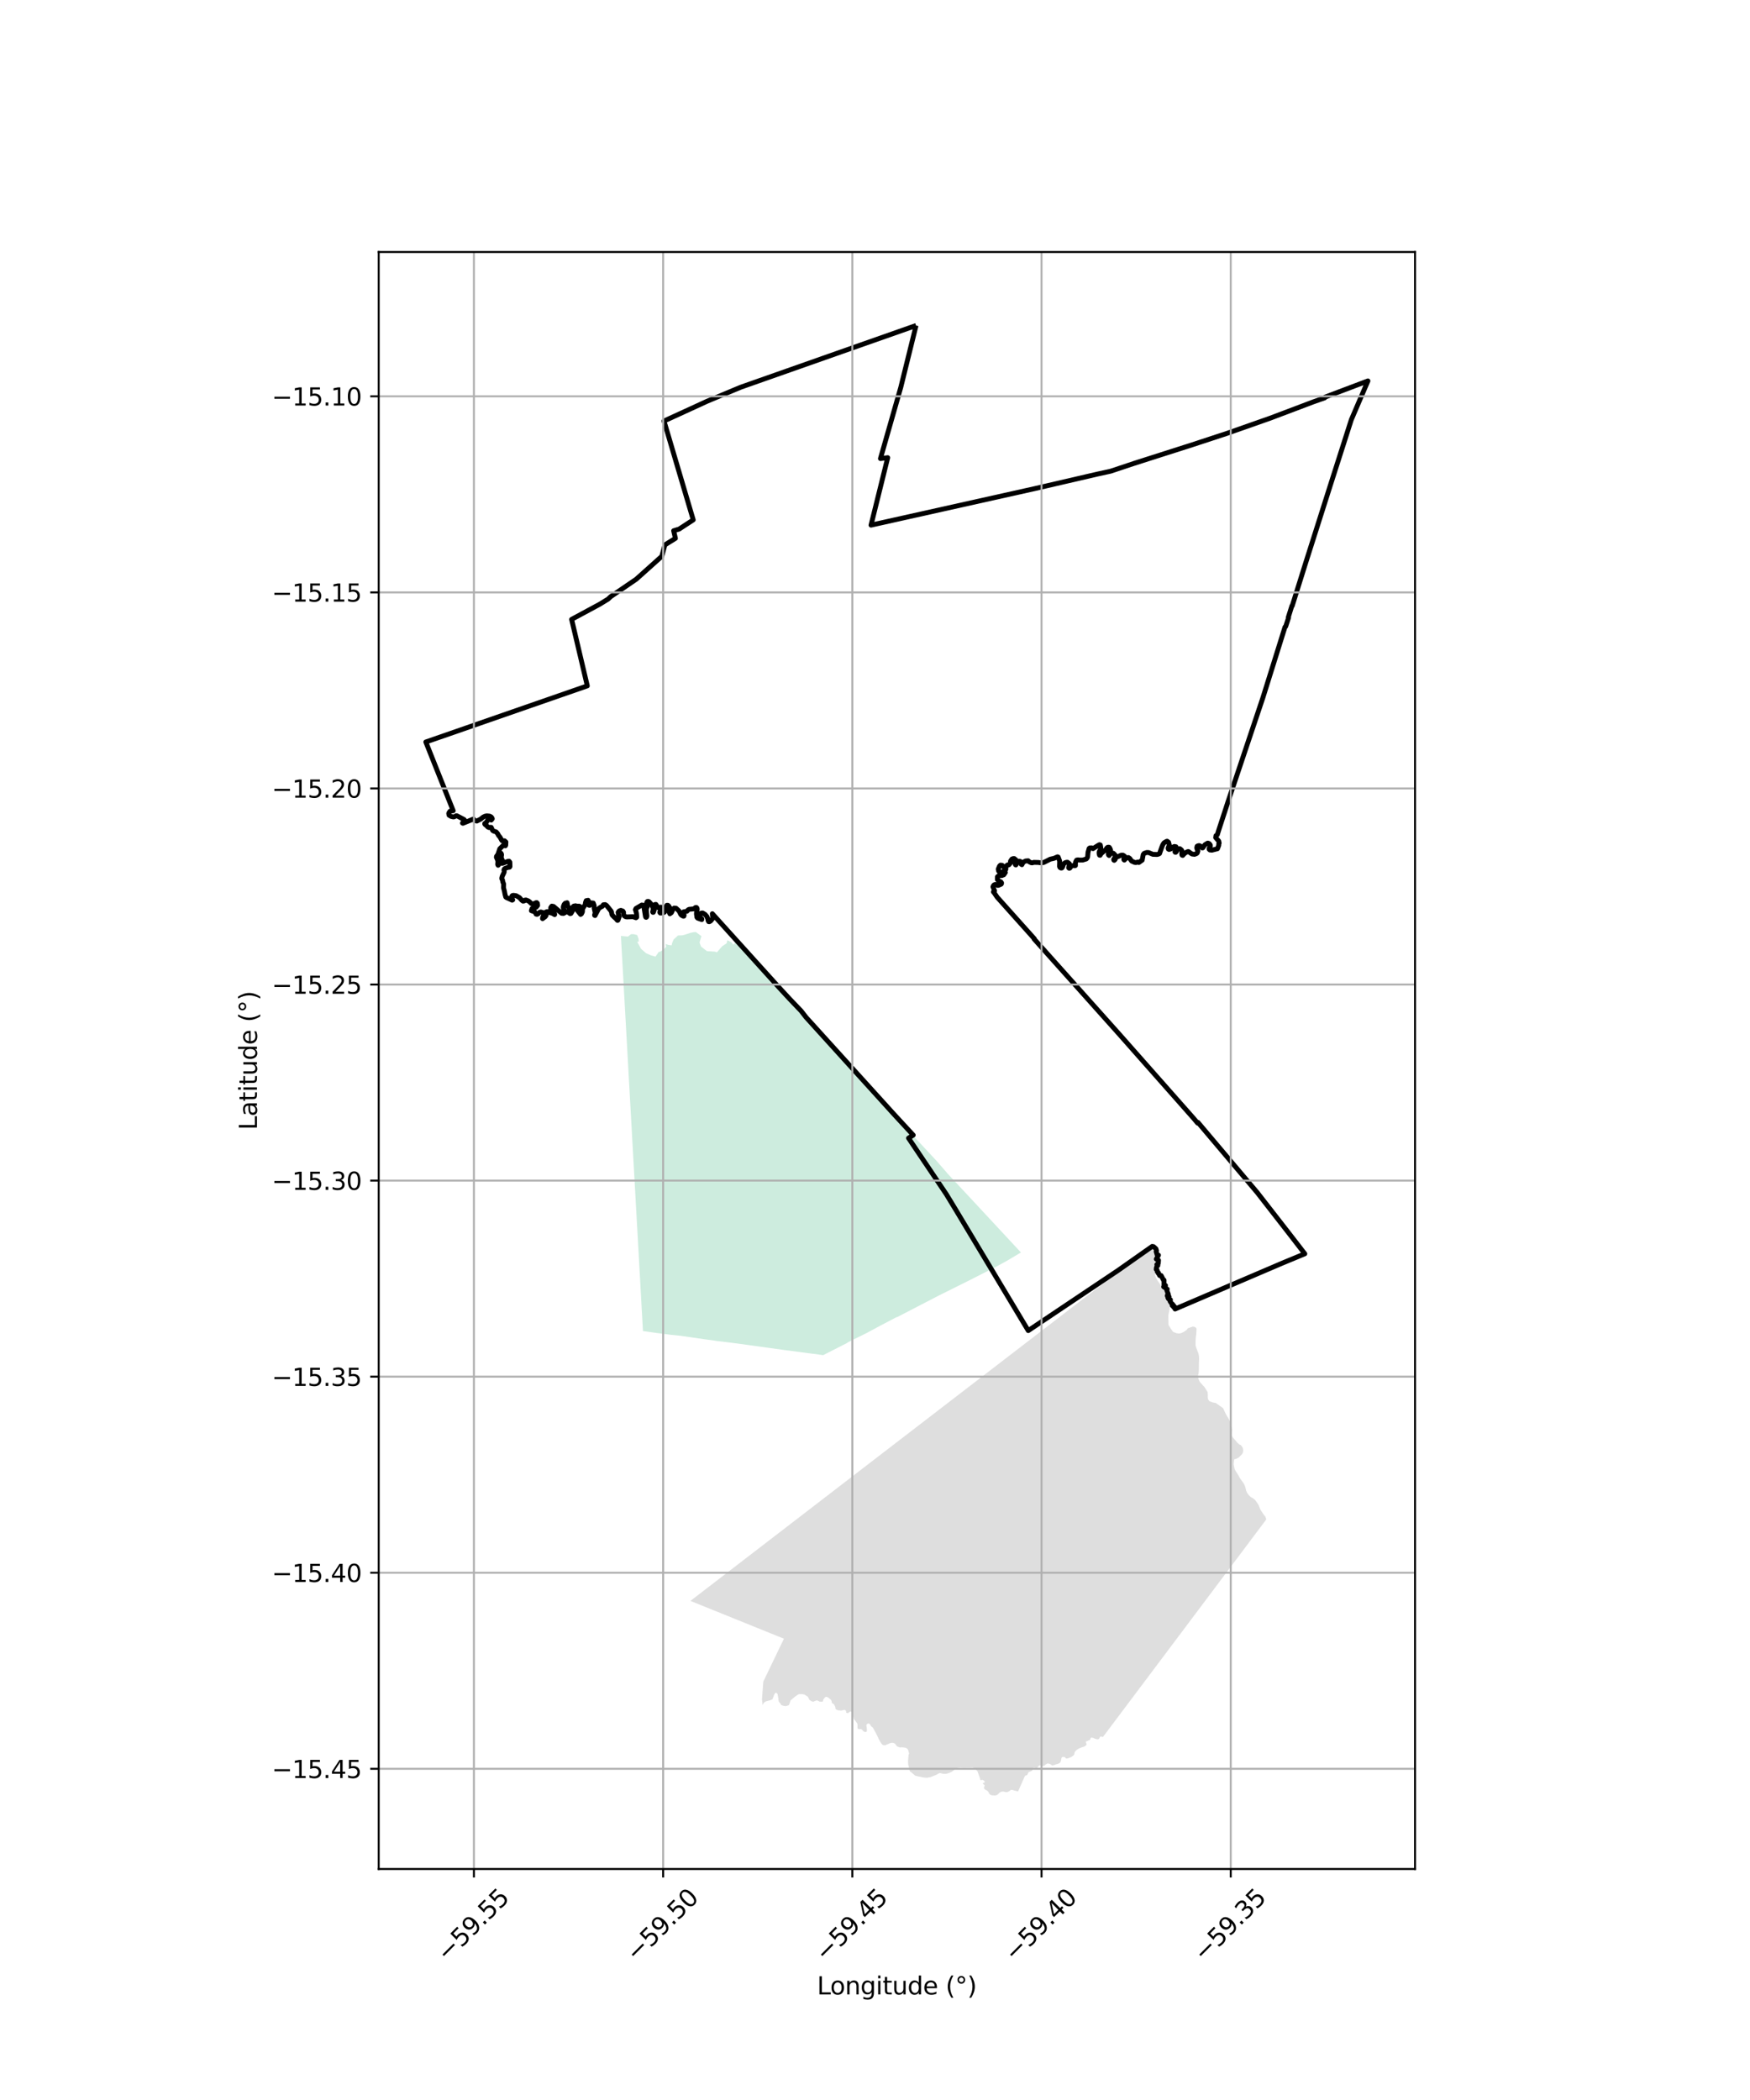 <?xml version="1.0" encoding="utf-8" standalone="no"?>
<!DOCTYPE svg PUBLIC "-//W3C//DTD SVG 1.1//EN"
  "http://www.w3.org/Graphics/SVG/1.1/DTD/svg11.dtd">
<svg xmlns:xlink="http://www.w3.org/1999/xlink" width="720pt" height="864pt" viewBox="0 0 720 864" xmlns="http://www.w3.org/2000/svg" version="1.1">
 <defs>
  <style type="text/css">*{stroke-linejoin: round; stroke-linecap: butt}</style>
 </defs>
 <g id="figure_1">
  <g id="patch_1">
   <path d="M 0 864 
L 720 864 
L 720 0 
L 0 0 
z
" style="fill: #ffffff"/>
  </g>
  <g id="axes_1">
   <g id="patch_2">
    <path d="M 155.812 768.96 
L 582.188 768.96 
L 582.188 103.68 
L 155.812 103.68 
z
" style="fill: #ffffff"/>
   </g>
   <g id="PatchCollection_1">
    <path d="M 355.216 444.806 
L 363.615 454.045 
L 372.903 464.222 
L 375.512 467.056 
L 385.486 477.793 
L 389.512 482.436 
L 389.774 482.765 
L 398.569 492.188 
L 408.977 503.389 
L 420.039 515.295 
L 414.599 518.543 
L 409.988 521.09 
L 400.834 525.737 
L 399.097 526.621 
L 385.992 533.152 
L 369.104 541.905 
L 368.849 541.912 
L 362.242 545.382 
L 356.434 548.509 
L 348.78 552.294 
L 348.576 552.506 
L 338.686 557.541 
L 322.41 555.401 
L 307.668 553.353 
L 300.726 552.418 
L 294.595 551.678 
L 293.479 551.486 
L 289.633 550.988 
L 284.967 550.297 
L 279.837 549.562 
L 276.106 549.19 
L 270.245 548.442 
L 264.533 547.631 
L 255.459 385.067 
L 258.377 385.334 
L 259.592 384.356 
L 260.61 384.323 
L 262.138 384.692 
L 262.695 386.199 
L 262.819 387.337 
L 262.17 387.533 
L 262.971 388.977 
L 263.739 390.368 
L 265.831 392.193 
L 267.7 393.012 
L 268.635 393.279 
L 269.682 393.582 
L 271.109 391.544 
L 271.436 391.653 
L 272.893 390.753 
L 274.098 389.513 
L 273.858 388.381 
L 274.936 388.765 
L 276.326 388.959 
L 276.542 387.958 
L 277.139 386.536 
L 278.942 384.887 
L 280.678 384.83 
L 281.681 384.585 
L 284.114 383.781 
L 285.423 383.53 
L 286.284 383.457 
L 288.575 385.15 
L 287.816 387.771 
L 288.424 389.441 
L 290.854 391.324 
L 294.136 391.535 
L 294.954 391.815 
L 297.126 389.316 
L 298.957 388.113 
L 299.228 386.834 
L 300.885 387.64 
L 301.683 388.674 
L 303.127 387.271 
L 306.799 391.353 
L 312.841 398.06 
L 320.293 406.375 
L 325.017 411.404 
L 329.382 415.958 
L 329.551 416.196 
L 334.329 421.788 
L 334.972 422.503 
L 339.212 427.192 
L 341.181 429.353 
L 344.435 432.936 
L 345.248 433.832 
L 349.881 438.934 
L 355.216 444.806 
" clip-path="url(#pdbeaac474b)" style="fill: #b3e2cd; fill-opacity: 0.65"/>
    <path d="M 313.757 701.467 
L 313.501 699.156 
L 314.046 691.846 
L 322.534 674.214 
L 284.067 658.661 
L 443.858 535.769 
L 469.575 515.974 
L 472.766 513.517 
L 473.097 513.618 
L 473.824 513.82 
L 474.285 514.214 
L 474.678 514.671 
L 474.84 514.964 
L 475.003 515.258 
L 475.327 515.973 
L 475.585 516.688 
L 475.775 517.532 
L 475.764 518.503 
L 475.95 519.735 
L 475.94 520.642 
L 475.864 521.483 
L 475.726 521.999 
L 475.311 523.548 
L 475.303 524.325 
L 475.297 524.843 
L 475.553 525.688 
L 476.009 526.47 
L 476.573 527.331 
L 478.467 530.072 
L 480.743 534.37 
L 481.124 535.928 
L 481.309 537.225 
L 481.229 538.454 
L 481.019 539.488 
L 480.668 541.297 
L 480.759 545.118 
L 481.802 546.813 
L 482.652 547.987 
L 484.04 548.521 
L 485.1 548.662 
L 485.965 548.477 
L 486.365 548.287 
L 487.166 547.908 
L 488.236 547.142 
L 488.707 546.5 
L 489.973 546.061 
L 490.705 545.81 
L 491.368 545.882 
L 491.896 546.147 
L 492.224 546.474 
L 492.284 547.122 
L 492.204 548.254 
L 492.197 548.901 
L 492.056 549.677 
L 491.907 551.229 
L 491.893 552.524 
L 491.883 553.43 
L 492.138 554.404 
L 492.46 555.249 
L 492.718 555.964 
L 493.106 556.94 
L 493.199 557.524 
L 493.292 558.107 
L 493.348 559.079 
L 493.266 560.503 
L 493.254 561.603 
L 493.242 562.768 
L 493.23 563.869 
L 493.191 564.387 
L 493.152 564.904 
L 492.943 565.808 
L 492.933 566.779 
L 493.318 567.949 
L 493.774 568.731 
L 495.531 570.659 
L 496.445 572.093 
L 496.837 572.68 
L 496.897 573.264 
L 496.952 574.3 
L 496.912 574.915 
L 497.06 575.751 
L 497.592 576.508 
L 498.715 576.909 
L 499.179 577.044 
L 500.238 577.25 
L 501.885 578.433 
L 502.675 578.96 
L 503.202 579.354 
L 503.462 579.875 
L 503.786 580.591 
L 504.24 581.567 
L 504.695 582.413 
L 505.413 583.522 
L 505.998 584.694 
L 506.321 585.474 
L 506.766 587.292 
L 506.955 588.265 
L 506.877 589.365 
L 506.802 590.141 
L 506.927 590.855 
L 507.318 591.507 
L 509.141 593.628 
L 509.864 594.283 
L 510.393 594.483 
L 510.853 594.941 
L 511.113 595.397 
L 511.373 595.918 
L 511.498 596.696 
L 511.425 597.278 
L 511.286 597.859 
L 510.814 598.502 
L 510.211 599.078 
L 509.875 599.463 
L 509.34 599.845 
L 508.806 600.098 
L 508.073 600.349 
L 507.74 600.475 
L 507.737 600.734 
L 507.591 601.963 
L 507.585 602.545 
L 507.963 604.427 
L 508.353 605.144 
L 508.744 605.795 
L 509.398 606.774 
L 510.113 608.141 
L 510.636 608.859 
L 511.159 609.577 
L 511.813 610.556 
L 512.202 611.401 
L 512.458 612.246 
L 512.712 613.349 
L 513.166 614.326 
L 513.82 615.174 
L 514.411 615.764 
L 515.136 616.225 
L 516.059 616.818 
L 516.649 617.471 
L 517.11 618.115 
L 517.303 618.385 
L 517.89 619.363 
L 518.536 621.053 
L 519.776 622.944 
L 520.648 624.063 
L 520.984 625.141 
L 453.773 714.658 
L 453.038 714.441 
L 452.705 714.502 
L 452.504 714.694 
L 452.367 715.016 
L 452.231 715.339 
L 451.83 715.593 
L 451.365 715.588 
L 450.836 715.452 
L 450.571 715.385 
L 449.844 715.053 
L 449.314 714.918 
L 448.916 714.913 
L 448.646 715.299 
L 448.577 715.557 
L 448.508 715.815 
L 447.841 716.066 
L 447.507 716.257 
L 447.374 716.32 
L 446.841 716.444 
L 446.772 716.702 
L 446.834 717.091 
L 447.029 717.482 
L 447.025 717.87 
L 446.689 718.19 
L 446.154 718.573 
L 445.154 718.885 
L 444.021 719.326 
L 443.353 719.707 
L 442.984 719.994 
L 442.616 720.281 
L 442.144 720.923 
L 441.934 721.892 
L 441.464 722.405 
L 440.661 722.914 
L 439.594 723.355 
L 439.194 723.48 
L 438.729 723.54 
L 438.399 723.342 
L 438.335 723.147 
L 438.072 722.95 
L 437.675 722.816 
L 437.077 722.874 
L 436.741 723.194 
L 436.6 723.904 
L 436.528 724.421 
L 436.188 725.13 
L 435.586 725.576 
L 434.919 725.828 
L 434.454 725.887 
L 434.12 726.013 
L 433.92 726.14 
L 433.321 726.263 
L 432.921 726.388 
L 432.526 726.125 
L 432.329 725.928 
L 431.668 725.662 
L 431.337 725.593 
L 431.005 725.525 
L 430.368 725.9 
L 430.168 725.962 
L 429.765 726.411 
L 429.099 726.598 
L 428.636 726.463 
L 428.106 726.328 
L 427.708 726.323 
L 427.441 726.45 
L 427.172 726.706 
L 427.036 727.028 
L 426.767 727.349 
L 426.234 727.537 
L 425.969 727.404 
L 425.507 727.205 
L 424.974 727.393 
L 424.839 727.521 
L 424.834 727.974 
L 424.832 728.169 
L 424.495 728.618 
L 423.962 728.806 
L 423.562 728.996 
L 423.295 729.058 
L 423.161 729.186 
L 422.958 729.572 
L 422.753 730.023 
L 422.618 730.28 
L 422.017 730.532 
L 421.718 730.594 
L 418.861 737.046 
L 417.434 736.696 
L 417.036 736.627 
L 416.905 736.496 
L 416.441 736.426 
L 415.91 736.42 
L 415.24 736.93 
L 415.107 736.994 
L 414.573 737.247 
L 413.907 737.369 
L 413.179 737.166 
L 412.848 737.098 
L 412.051 737.153 
L 411.918 737.152 
L 411.065 737.706 
L 410.863 737.963 
L 410.527 738.283 
L 409.859 738.664 
L 409.128 738.72 
L 408.564 738.681 
L 408 738.643 
L 407.274 738.311 
L 406.947 737.854 
L 406.687 737.333 
L 406.492 737.007 
L 406.03 736.678 
L 405.569 736.414 
L 405.173 736.15 
L 404.845 735.823 
L 404.849 735.435 
L 404.987 734.983 
L 405.123 734.725 
L 405.06 734.401 
L 404.533 734.071 
L 404.467 734.006 
L 404.403 733.811 
L 404.405 733.617 
L 404.739 733.426 
L 405.138 733.366 
L 405.14 733.172 
L 405.142 732.978 
L 405.012 732.782 
L 404.748 732.585 
L 404.485 732.387 
L 404.22 732.32 
L 404.088 732.253 
L 403.955 732.317 
L 403.621 732.442 
L 403.488 732.441 
L 403.291 732.244 
L 403.295 731.921 
L 402.265 729.06 
L 402.136 728.735 
L 401.742 728.278 
L 401.217 727.754 
L 400.161 727.159 
L 396.708 727.25 
L 395.248 727.168 
L 394.816 727.228 
L 394.384 727.288 
L 393.918 727.412 
L 392.85 727.918 
L 392.447 728.302 
L 391.643 728.94 
L 390.776 729.319 
L 389.909 729.633 
L 389.243 729.819 
L 388.247 729.808 
L 387.85 729.739 
L 386.989 729.535 
L 386.724 729.467 
L 386.191 729.655 
L 385.322 730.163 
L 384.989 730.289 
L 383.321 730.982 
L 382.521 731.232 
L 381.258 731.412 
L 380.263 731.336 
L 380.064 731.334 
L 377.433 730.787 
L 376.44 730.517 
L 376.046 730.124 
L 374.862 729.139 
L 374.401 728.81 
L 374.272 728.485 
L 374.018 727.446 
L 373.638 725.824 
L 373.588 724.399 
L 373.813 722.071 
L 374.02 721.361 
L 373.893 720.906 
L 373.515 719.703 
L 372.725 719.112 
L 371.996 718.974 
L 371.001 718.898 
L 370.204 718.953 
L 369.146 718.553 
L 368.884 718.291 
L 368.164 717.312 
L 367.238 717.042 
L 366.906 717.038 
L 366.107 717.223 
L 365.24 717.602 
L 364.773 717.791 
L 364.105 718.107 
L 363.31 717.968 
L 362.849 717.639 
L 362.392 716.987 
L 361.415 715.292 
L 361.287 714.902 
L 360.313 712.949 
L 359.142 710.799 
L 358.616 710.405 
L 358.419 710.208 
L 357.832 709.295 
L 357.369 709.095 
L 357.104 709.092 
L 356.97 709.156 
L 356.791 709.347 
L 356.524 709.473 
L 356.453 709.861 
L 356.515 710.25 
L 356.638 711.158 
L 356.693 712.129 
L 356.423 712.579 
L 355.825 712.573 
L 355.231 712.307 
L 354.968 712.045 
L 354.838 711.784 
L 354.444 711.456 
L 353.98 711.386 
L 353.315 711.443 
L 352.919 711.245 
L 352.792 710.725 
L 352.804 709.689 
L 352.743 709.171 
L 352.417 708.714 
L 352.025 708.127 
L 351.37 707.342 
L 351.24 707.082 
L 351.179 706.628 
L 350.988 705.849 
L 350.926 705.46 
L 350.93 705.136 
L 350.801 704.811 
L 350.541 704.355 
L 350.343 704.223 
L 349.945 704.218 
L 349.546 704.279 
L 349.21 704.598 
L 348.875 704.854 
L 348.213 704.716 
L 348.147 704.651 
L 348.151 704.327 
L 348.088 704.068 
L 347.959 703.742 
L 347.761 703.611 
L 347.43 703.477 
L 346.632 703.662 
L 346.033 703.785 
L 344.707 703.64 
L 344.641 703.575 
L 343.98 703.308 
L 343.719 702.917 
L 343.66 702.269 
L 343.336 701.618 
L 343.141 701.227 
L 342.557 700.862 
L 342.425 700.796 
L 342.165 700.275 
L 342.168 700.016 
L 342.04 699.626 
L 341.778 699.234 
L 341.252 698.84 
L 340.726 698.381 
L 340.197 698.18 
L 339.866 698.112 
L 339.466 698.302 
L 339.061 698.815 
L 338.725 699.199 
L 338.584 699.975 
L 338.317 700.101 
L 338.117 700.164 
L 337.122 700.087 
L 336.924 699.956 
L 336.33 699.625 
L 335.799 699.619 
L 335.399 699.809 
L 334.599 700.123 
L 334.003 699.987 
L 333.475 699.657 
L 333.145 699.524 
L 332.885 699.068 
L 332.365 698.09 
L 331.969 697.827 
L 330.981 697.168 
L 330.053 697.028 
L 328.659 697.012 
L 327.656 697.648 
L 326.786 698.285 
L 325.244 699.627 
L 324.645 701.431 
L 324.377 701.622 
L 323.578 701.871 
L 323.046 701.93 
L 322.184 701.791 
L 321.524 701.524 
L 321.326 701.392 
L 321.132 700.937 
L 320.411 700.087 
L 320.286 699.438 
L 320.228 698.725 
L 320.04 697.752 
L 319.978 697.363 
L 319.916 696.974 
L 319.522 696.581 
L 319.391 696.45 
L 319.192 696.447 
L 318.79 696.702 
L 318.45 697.41 
L 318.245 697.99 
L 317.834 699.086 
L 317.633 699.213 
L 316.766 699.592 
L 316.367 699.652 
L 315.435 699.9 
L 314.901 700.088 
L 314.366 700.47 
L 314.164 700.727 
L 313.757 701.467 
" clip-path="url(#pdbeaac474b)" style="fill: #cccccc; fill-opacity: 0.65"/>
   </g>
   <g id="PatchCollection_2">
    <path d="M 376.895 133.92 
L 370.592 159.416 
L 362.239 188.674 
L 365.233 188.3 
L 358.361 216.057 
L 426.208 200.917 
L 451.483 195.057 
L 456.966 193.855 
L 466.693 190.612 
L 490.601 182.967 
L 504.843 178.289 
L 522.54 172.069 
L 540.317 165.345 
L 545.024 163.69 
L 545.156 163.386 
L 562.807 156.716 
L 555.963 172.704 
L 554.105 178.507 
L 547.525 199.08 
L 537.08 231.941 
L 531.643 249.302 
L 531.52 249.265 
L 530.007 254.087 
L 530.168 254.079 
L 528.971 257.738 
L 528.688 257.961 
L 519.563 287.133 
L 505.168 330.079 
L 501.413 341.566 
L 500.843 343.414 
L 500.282 343.819 
L 500.159 344.602 
L 501.426 346.045 
L 501.601 346.883 
L 501.43 347.166 
L 501.441 347.793 
L 500.897 349.205 
L 498.613 349.791 
L 497.781 349.706 
L 497.483 349.416 
L 497.456 349.049 
L 497.965 348.175 
L 497.944 347.668 
L 497.561 347.138 
L 497.118 346.9 
L 496.836 346.89 
L 495.738 347.555 
L 494.832 348.839 
L 494.543 348.842 
L 493.821 348.06 
L 493.327 347.898 
L 492.792 348.018 
L 492.518 348.185 
L 492.379 348.817 
L 492.539 349.438 
L 492.851 350.099 
L 492.604 350.895 
L 492.365 351.154 
L 491.478 351.502 
L 490.489 351.387 
L 489.976 351.089 
L 488.957 350.344 
L 488.61 350.394 
L 487.732 350.848 
L 486.993 351.479 
L 486.615 351.94 
L 486.332 351.844 
L 486.227 351.572 
L 486.262 350.025 
L 486.122 349.748 
L 485.489 349.215 
L 485.178 349.176 
L 484.703 349.274 
L 484.457 349.484 
L 483.947 350.45 
L 483.704 350.665 
L 483.506 350.631 
L 483.392 350.44 
L 483.821 349.784 
L 484.057 348.94 
L 483.826 348.376 
L 483.18 348.261 
L 482.612 348.484 
L 481.695 349.29 
L 480.976 349.497 
L 480.688 349.329 
L 480.605 348.951 
L 480.886 348.175 
L 481.061 347.561 
L 480.792 346.54 
L 480.201 346.105 
L 479.9 346.174 
L 478.904 346.768 
L 478.368 347.622 
L 477.963 348.639 
L 477.073 351.181 
L 476.552 351.446 
L 476.022 351.564 
L 474.315 351.497 
L 472.609 350.773 
L 471.81 350.74 
L 470.758 351.089 
L 470.353 351.597 
L 469.935 353.876 
L 468.555 354.86 
L 467.971 354.7 
L 467.41 354.882 
L 466.796 354.819 
L 465.589 354.266 
L 464.815 353.189 
L 464.247 352.818 
L 463.503 352.931 
L 462.583 353.855 
L 462.391 353.689 
L 462.36 353.438 
L 462.707 352.768 
L 462.643 352.24 
L 462.012 351.835 
L 461.277 351.849 
L 459.089 352.817 
L 458.845 353.177 
L 458.795 353.622 
L 458.428 353.976 
L 458.281 353.886 
L 458.206 353.605 
L 458.659 352.942 
L 458.781 352.234 
L 458.686 351.663 
L 458.049 351.049 
L 457.595 350.932 
L 456.778 351.339 
L 456.316 351.974 
L 456.119 351.811 
L 455.992 351.413 
L 456.094 350.842 
L 456.9 349.643 
L 456.614 348.968 
L 456.385 348.619 
L 456.1 348.543 
L 455.713 348.613 
L 455.271 348.998 
L 455.066 349.465 
L 453.075 351.162 
L 452.615 351.893 
L 452.378 351.841 
L 452.215 351.273 
L 452.192 350.66 
L 452.322 350.281 
L 452.653 349.68 
L 452.914 348.861 
L 452.762 347.929 
L 452.693 347.651 
L 452.368 347.529 
L 451.794 347.818 
L 449.69 349.154 
L 449.141 348.832 
L 448.381 348.858 
L 448.089 349.091 
L 447.639 350.706 
L 447.486 352.544 
L 447.228 353.077 
L 446.92 353.401 
L 445.438 353.855 
L 444.229 353.865 
L 443.509 353.76 
L 442.95 353.873 
L 442.583 354.568 
L 442.467 355.08 
L 442.466 356.115 
L 442.139 356.208 
L 441.795 356.118 
L 441.367 356.129 
L 440.962 356.283 
L 440.635 356.537 
L 440.145 357.168 
L 439.876 357.221 
L 439.689 357.065 
L 439.797 356.3 
L 440.036 355.852 
L 439.947 355.323 
L 439.246 354.769 
L 438.867 354.755 
L 438.214 354.942 
L 437.776 355.292 
L 437.483 355.74 
L 437.191 356.685 
L 436.867 357.114 
L 436.524 357.144 
L 436.102 356.899 
L 435.923 356.499 
L 435.98 354.249 
L 435.372 352.624 
L 435.094 352.52 
L 433.646 353.142 
L 432.087 353.496 
L 429.409 354.85 
L 428.822 354.943 
L 427.962 354.965 
L 427.249 354.848 
L 425.307 354.799 
L 424.689 355.013 
L 424.238 354.948 
L 423.352 354.518 
L 423.022 354.145 
L 421.955 354.239 
L 421.085 354.703 
L 420.853 354.933 
L 420.448 355.757 
L 420.101 355.552 
L 419.793 354.793 
L 419.816 354.443 
L 419.326 354.315 
L 418.489 354.517 
L 418.209 354.861 
L 418.064 355.295 
L 418.086 355.675 
L 417.958 355.868 
L 417.784 355.792 
L 417.655 355.45 
L 417.904 354.244 
L 417.932 353.719 
L 417.646 353.576 
L 417.324 353.254 
L 416.906 353.235 
L 416.359 353.425 
L 415.771 354.241 
L 415.715 354.543 
L 415.834 354.716 
L 415.716 355.078 
L 415.109 355.801 
L 414.593 355.832 
L 414.225 356.058 
L 413.974 356.549 
L 413.793 357.447 
L 413.827 357.674 
L 413.716 357.786 
L 413.54 357.654 
L 412.847 356.551 
L 412.28 356.005 
L 411.617 355.945 
L 411.234 356.321 
L 410.705 357.601 
L 410.87 358.384 
L 411.329 358.903 
L 412.084 358.814 
L 412.689 358.611 
L 413.414 358.72 
L 413.625 358.966 
L 413.009 359.892 
L 412.163 360.23 
L 411.525 360.232 
L 410.757 360.406 
L 410.36 360.748 
L 410.349 361.916 
L 411.108 362.538 
L 411.777 362.818 
L 412.078 363.269 
L 412.049 363.555 
L 411.905 363.776 
L 411.125 364.114 
L 410.682 364.276 
L 410.369 364.266 
L 409.954 363.946 
L 409.458 363.894 
L 409.031 364.042 
L 408.688 364.428 
L 408.522 364.863 
L 409.201 366.529 
L 409.069 366.754 
L 408.705 366.945 
L 409.079 367.39 
L 410.283 369.151 
L 425.569 386.232 
L 425.458 386.325 
L 445.925 409.206 
L 460.376 425.366 
L 491.083 460.107 
L 492.755 462.09 
L 492.865 461.78 
L 517.236 490.611 
L 530.404 507.525 
L 536.838 515.846 
L 527.613 519.672 
L 483.461 538.566 
L 483.348 538.022 
L 483.575 537.895 
L 482.869 537.796 
L 482.881 537.16 
L 482.289 537.147 
L 482.461 536.618 
L 482.084 536.375 
L 481.413 535.384 
L 481.552 534.779 
L 480.781 534.418 
L 480.462 533.811 
L 480.988 533.512 
L 480.244 533.097 
L 480.388 532.661 
L 480.704 532.543 
L 480.005 530.739 
L 480.23 530.393 
L 478.775 529.426 
L 479.524 528.885 
L 478.904 528.853 
L 478.918 526.685 
L 478.708 526.673 
L 477.713 524.791 
L 477.105 524.775 
L 476.876 524.229 
L 476.574 523.957 
L 476.654 523.712 
L 476.121 523.223 
L 476.15 522.851 
L 476.032 522.525 
L 475.705 522.248 
L 475.814 521.441 
L 476.013 521.037 
L 476.37 520.633 
L 475.952 520.276 
L 476.551 519.766 
L 476.644 518.521 
L 475.74 518.017 
L 476.628 516.41 
L 476.088 516.316 
L 475.677 514.896 
L 475.817 514.555 
L 475.587 513.789 
L 474.588 512.896 
L 474.05 512.802 
L 460.057 522.65 
L 423.049 547.447 
L 393.009 497.378 
L 389.326 491.322 
L 373.794 468.246 
L 375.729 467.016 
L 367.583 458.193 
L 331.624 418.531 
L 329.617 415.942 
L 324.95 411.064 
L 320.576 406.338 
L 293.076 375.925 
L 293.237 377.683 
L 293.056 378.086 
L 292.375 378.931 
L 291.835 379.212 
L 291.555 379.184 
L 291.292 378.685 
L 291.255 378.222 
L 290.849 377.09 
L 290.06 376.195 
L 289.079 375.629 
L 288.627 375.656 
L 288.193 375.834 
L 287.956 376.085 
L 287.821 376.528 
L 287.961 377.21 
L 288.768 378.063 
L 288.729 378.348 
L 287.047 377.751 
L 286.734 377.41 
L 286.545 376.051 
L 286.576 375.44 
L 286.87 374.067 
L 286.756 373.612 
L 286.518 373.363 
L 286.155 373.381 
L 285.439 373.942 
L 283.505 374.123 
L 283.08 374.364 
L 282.618 374.925 
L 281.226 375.174 
L 281.037 375.42 
L 281.021 375.918 
L 281.163 376.219 
L 281.469 376.548 
L 281.351 376.943 
L 281.165 376.964 
L 280.524 376.647 
L 280.233 376.398 
L 279.935 375.972 
L 279.77 375.535 
L 279.298 374.724 
L 278.147 373.687 
L 277.387 373.609 
L 276.845 374.062 
L 276.642 374.395 
L 276.614 374.746 
L 276.21 375.524 
L 275.597 375.953 
L 275.401 375.435 
L 275.587 373.518 
L 275.108 372.716 
L 274.795 372.472 
L 274.355 372.462 
L 273.856 373.274 
L 273.739 373.684 
L 273.582 374.966 
L 273.396 375.278 
L 272.78 375.602 
L 271.655 375.65 
L 271.498 375.435 
L 271.479 375.191 
L 271.733 374.731 
L 272.408 374.144 
L 272.457 373.577 
L 272.349 373.391 
L 272.066 373.244 
L 271.753 373.225 
L 270.921 373.518 
L 270.677 373.371 
L 269.871 372.104 
L 269.51 372.13 
L 269.198 372.342 
L 268.997 372.703 
L 268.981 373.01 
L 269.172 374.171 
L 269.134 374.506 
L 268.802 375.35 
L 268.625 375.369 
L 268.528 375.196 
L 268.767 374.11 
L 268.621 373.265 
L 267.827 371.893 
L 267.014 370.981 
L 266.726 370.863 
L 266.361 370.898 
L 266.133 371.235 
L 265.992 371.688 
L 266.332 372.933 
L 266.226 373.287 
L 265.986 373.643 
L 265.926 374.514 
L 266.15 376.897 
L 266.047 377.263 
L 265.873 377.419 
L 265.706 377.381 
L 265.554 377.05 
L 264.932 373.138 
L 264.643 372.461 
L 264.054 372.351 
L 261.656 373.775 
L 261.421 374.29 
L 261.629 374.85 
L 261.844 375.803 
L 261.943 377.012 
L 261.942 377.376 
L 261.657 377.592 
L 260.398 377.156 
L 257.975 377.259 
L 257.413 377.187 
L 256.78 376.752 
L 256.557 376.095 
L 256.534 375.308 
L 256.252 374.84 
L 255.45 374.559 
L 254.87 374.735 
L 254.629 374.916 
L 254.3 375.408 
L 254.495 376.333 
L 254.74 377.188 
L 254.271 378.563 
L 254.086 378.693 
L 253.901 378.552 
L 253.531 378.062 
L 252.626 377.256 
L 251.853 376.45 
L 251.722 376.112 
L 251.635 375.469 
L 251.428 374.859 
L 249.56 372.54 
L 249.009 372.179 
L 248.221 372.263 
L 247.877 372.84 
L 246.993 373.318 
L 246.323 373.808 
L 244.812 376.688 
L 244.632 376.579 
L 244.632 376.343 
L 244.896 375.667 
L 244.468 373.687 
L 244.454 372.546 
L 244.08 371.542 
L 243.236 371.459 
L 242.637 372.481 
L 242.249 372.418 
L 242.19 372.327 
L 242.183 372.078 
L 242.36 371.433 
L 241.982 370.414 
L 241.169 370.561 
L 240.895 371.312 
L 240.761 372.245 
L 239.688 373.867 
L 239.618 375.166 
L 239.217 375.99 
L 238.869 376.217 
L 237.279 374.248 
L 237.371 373.99 
L 238.584 374.616 
L 239.09 374.309 
L 239.175 373.775 
L 238.873 373.148 
L 238.335 372.829 
L 237.379 372.836 
L 236.784 372.658 
L 236.044 372.802 
L 235.641 373.206 
L 235.668 374.328 
L 235.426 374.961 
L 234.907 375.814 
L 234.569 375.897 
L 234.065 375.576 
L 234.049 375.219 
L 234.353 374.046 
L 234.166 373.509 
L 233.617 372.938 
L 233.472 372.583 
L 233.496 372.218 
L 233.325 371.408 
L 232.531 371.637 
L 232.116 372.093 
L 231.762 373.047 
L 231.762 373.592 
L 231.962 374.119 
L 232.304 374.615 
L 232.669 374.949 
L 232.673 375.363 
L 231.842 375.818 
L 231.059 375.754 
L 227.736 372.93 
L 227.039 372.805 
L 226.608 373.397 
L 226.578 374.054 
L 227.049 374.493 
L 227.512 374.587 
L 227.65 374.699 
L 227.922 375.496 
L 228.208 376.044 
L 228.208 376.294 
L 227.168 375.722 
L 226.21 375.483 
L 225.152 375.069 
L 224.625 375.224 
L 224.441 375.822 
L 224.704 376.582 
L 224.347 377.128 
L 223.242 377.954 
L 223.198 377.924 
L 223.278 377.4 
L 223.515 377.004 
L 223.675 376.474 
L 223.675 375.946 
L 223.336 375.453 
L 222.505 375.218 
L 221.983 375.369 
L 221.439 375.945 
L 220.952 376.179 
L 220.548 376.105 
L 220.421 375.695 
L 219.957 375.149 
L 218.616 374.685 
L 218.885 373.817 
L 220.039 373.512 
L 220.597 373.262 
L 221.197 372.509 
L 221.106 371.671 
L 220.806 371.359 
L 220.584 371.384 
L 219.513 371.86 
L 219.051 371.912 
L 218.765 371.832 
L 218.42 371.584 
L 218.026 371.162 
L 217.381 370.66 
L 216.397 370.283 
L 215.931 370.348 
L 215.689 370.664 
L 215.182 370.753 
L 214.692 370.402 
L 213.716 369.303 
L 212.365 368.528 
L 211.276 368.37 
L 210.895 368.425 
L 210.613 368.649 
L 210.408 369.184 
L 210.808 369.94 
L 210.951 370.241 
L 210.721 370.367 
L 208.342 369.268 
L 208.08 369.046 
L 207.781 367.964 
L 207.519 366.589 
L 207.153 365.256 
L 207.193 363.618 
L 206.832 362.812 
L 206.779 362.167 
L 206.444 361.532 
L 206.465 361.15 
L 206.641 360.5 
L 207.401 358.923 
L 207.466 358.454 
L 207.325 358.001 
L 207.437 357.655 
L 207.686 357.331 
L 208.939 356.874 
L 209.624 356.798 
L 209.812 356.526 
L 209.795 355.34 
L 209.758 354.711 
L 209.444 354.333 
L 209.028 354.372 
L 206.701 355.208 
L 206.359 355.2 
L 206.146 355.018 
L 206.488 354.633 
L 206.713 354.12 
L 206.602 353.711 
L 206.352 353.348 
L 206.234 352.59 
L 206.366 351.65 
L 206.267 351.251 
L 206.056 350.985 
L 205.875 350.959 
L 205.649 351.097 
L 205.485 351.328 
L 205.401 351.976 
L 205.486 352.795 
L 205.362 353.499 
L 205.142 354.149 
L 205.07 355.874 
L 204.933 355.999 
L 204.775 355.705 
L 204.794 355.081 
L 204.872 354.598 
L 204.732 353.851 
L 204.229 352.699 
L 204.287 352.311 
L 204.858 351.542 
L 205.619 349.222 
L 207.006 347.849 
L 207.929 347.994 
L 208.068 347.755 
L 208.141 346.441 
L 207.564 345.922 
L 206.639 345.955 
L 206.408 345.697 
L 205.782 344.537 
L 204.964 343.509 
L 204.854 343.122 
L 204.114 342.264 
L 203.041 341.915 
L 202.684 341.662 
L 202.099 340.393 
L 201.676 340.374 
L 201.177 340.471 
L 200.78 340.324 
L 200.082 339.576 
L 199.699 339.351 
L 199.448 339.037 
L 199.435 338.825 
L 200.102 338.307 
L 200.667 337.4 
L 200.951 337.201 
L 201.326 337.081 
L 202.106 337.406 
L 202.526 336.882 
L 202.481 336.637 
L 202.093 336.106 
L 201.431 335.774 
L 200.301 335.671 
L 199.594 335.792 
L 198.796 336.178 
L 198.121 336.703 
L 197.902 336.928 
L 196.191 337.803 
L 195.38 337.65 
L 194.784 336.977 
L 190.467 338.721 
L 190.277 338.648 
L 190.436 338.401 
L 190.949 337.972 
L 191.072 337.727 
L 191.102 337.396 
L 190.96 337.196 
L 188.038 335.665 
L 187.7 335.608 
L 187.102 335.939 
L 186.842 336.07 
L 186.475 336.103 
L 185.581 335.889 
L 184.762 335.409 
L 184.62 334.715 
L 184.715 334.391 
L 185.183 333.74 
L 186.457 333.56 
L 175.193 305.273 
L 241.638 282.185 
L 235.181 254.829 
L 246.812 248.553 
L 250.207 246.459 
L 251.271 245.459 
L 261.774 238.294 
L 272.275 228.887 
L 273.569 224.177 
L 277.888 221.494 
L 277.159 218.361 
L 279.431 217.671 
L 285.218 213.89 
L 273.188 173.21 
L 275.758 172.038 
L 290.843 165.119 
L 304.729 159.325 
L 344.003 145.486 
L 376.895 133.92 
L 376.895 133.92 
" clip-path="url(#pdbeaac474b)" style="fill: none; stroke: #000000; stroke-width: 2"/>
   </g>
   <g id="matplotlib.axis_1">
    <g id="xtick_1">
     <g id="line2d_1">
      <path d="M 194.985 768.96 
L 194.985 103.68 
" clip-path="url(#pdbeaac474b)" style="fill: none; stroke: #b0b0b0; stroke-width: 0.8; stroke-linecap: square"/>
     </g>
     <g id="line2d_2">
      <defs>
       <path id="mcb12f1d5f6" d="M 0 0 
L 0 3.5 
" style="stroke: #000000; stroke-width: 0.8"/>
      </defs>
      <g>
       <use xlink:href="#mcb12f1d5f6" x="194.985" y="768.96" style="stroke: #000000; stroke-width: 0.8"/>
      </g>
     </g>
     <g id="text_1">
      <!-- −59.55 -->
      <g transform="translate(183.852 807.501) rotate(-45) scale(0.1 -0.1)">
       <defs>
        <path id="DejaVuSans-2212" d="M 678 2272 
L 4684 2272 
L 4684 1741 
L 678 1741 
L 678 2272 
z
" transform="scale(0.016)"/>
        <path id="DejaVuSans-35" d="M 691 4666 
L 3169 4666 
L 3169 4134 
L 1269 4134 
L 1269 2991 
Q 1406 3038 1543 3061 
Q 1681 3084 1819 3084 
Q 2600 3084 3056 2656 
Q 3513 2228 3513 1497 
Q 3513 744 3044 326 
Q 2575 -91 1722 -91 
Q 1428 -91 1123 -41 
Q 819 9 494 109 
L 494 744 
Q 775 591 1075 516 
Q 1375 441 1709 441 
Q 2250 441 2565 725 
Q 2881 1009 2881 1497 
Q 2881 1984 2565 2268 
Q 2250 2553 1709 2553 
Q 1456 2553 1204 2497 
Q 953 2441 691 2322 
L 691 4666 
z
" transform="scale(0.016)"/>
        <path id="DejaVuSans-39" d="M 703 97 
L 703 672 
Q 941 559 1184 500 
Q 1428 441 1663 441 
Q 2288 441 2617 861 
Q 2947 1281 2994 2138 
Q 2813 1869 2534 1725 
Q 2256 1581 1919 1581 
Q 1219 1581 811 2004 
Q 403 2428 403 3163 
Q 403 3881 828 4315 
Q 1253 4750 1959 4750 
Q 2769 4750 3195 4129 
Q 3622 3509 3622 2328 
Q 3622 1225 3098 567 
Q 2575 -91 1691 -91 
Q 1453 -91 1209 -44 
Q 966 3 703 97 
z
M 1959 2075 
Q 2384 2075 2632 2365 
Q 2881 2656 2881 3163 
Q 2881 3666 2632 3958 
Q 2384 4250 1959 4250 
Q 1534 4250 1286 3958 
Q 1038 3666 1038 3163 
Q 1038 2656 1286 2365 
Q 1534 2075 1959 2075 
z
" transform="scale(0.016)"/>
        <path id="DejaVuSans-2e" d="M 684 794 
L 1344 794 
L 1344 0 
L 684 0 
L 684 794 
z
" transform="scale(0.016)"/>
       </defs>
       <use xlink:href="#DejaVuSans-2212"/>
       <use xlink:href="#DejaVuSans-35" transform="translate(83.789 0)"/>
       <use xlink:href="#DejaVuSans-39" transform="translate(147.412 0)"/>
       <use xlink:href="#DejaVuSans-2e" transform="translate(211.035 0)"/>
       <use xlink:href="#DejaVuSans-35" transform="translate(242.822 0)"/>
       <use xlink:href="#DejaVuSans-35" transform="translate(306.445 0)"/>
      </g>
     </g>
    </g>
    <g id="xtick_2">
     <g id="line2d_3">
      <path d="M 272.83 768.96 
L 272.83 103.68 
" clip-path="url(#pdbeaac474b)" style="fill: none; stroke: #b0b0b0; stroke-width: 0.8; stroke-linecap: square"/>
     </g>
     <g id="line2d_4">
      <g>
       <use xlink:href="#mcb12f1d5f6" x="272.83" y="768.96" style="stroke: #000000; stroke-width: 0.8"/>
      </g>
     </g>
     <g id="text_2">
      <!-- −59.50 -->
      <g transform="translate(261.696 807.501) rotate(-45) scale(0.1 -0.1)">
       <defs>
        <path id="DejaVuSans-30" d="M 2034 4250 
Q 1547 4250 1301 3770 
Q 1056 3291 1056 2328 
Q 1056 1369 1301 889 
Q 1547 409 2034 409 
Q 2525 409 2770 889 
Q 3016 1369 3016 2328 
Q 3016 3291 2770 3770 
Q 2525 4250 2034 4250 
z
M 2034 4750 
Q 2819 4750 3233 4129 
Q 3647 3509 3647 2328 
Q 3647 1150 3233 529 
Q 2819 -91 2034 -91 
Q 1250 -91 836 529 
Q 422 1150 422 2328 
Q 422 3509 836 4129 
Q 1250 4750 2034 4750 
z
" transform="scale(0.016)"/>
       </defs>
       <use xlink:href="#DejaVuSans-2212"/>
       <use xlink:href="#DejaVuSans-35" transform="translate(83.789 0)"/>
       <use xlink:href="#DejaVuSans-39" transform="translate(147.412 0)"/>
       <use xlink:href="#DejaVuSans-2e" transform="translate(211.035 0)"/>
       <use xlink:href="#DejaVuSans-35" transform="translate(242.822 0)"/>
       <use xlink:href="#DejaVuSans-30" transform="translate(306.445 0)"/>
      </g>
     </g>
    </g>
    <g id="xtick_3">
     <g id="line2d_5">
      <path d="M 350.674 768.96 
L 350.674 103.68 
" clip-path="url(#pdbeaac474b)" style="fill: none; stroke: #b0b0b0; stroke-width: 0.8; stroke-linecap: square"/>
     </g>
     <g id="line2d_6">
      <g>
       <use xlink:href="#mcb12f1d5f6" x="350.674" y="768.96" style="stroke: #000000; stroke-width: 0.8"/>
      </g>
     </g>
     <g id="text_3">
      <!-- −59.45 -->
      <g transform="translate(339.541 807.501) rotate(-45) scale(0.1 -0.1)">
       <defs>
        <path id="DejaVuSans-34" d="M 2419 4116 
L 825 1625 
L 2419 1625 
L 2419 4116 
z
M 2253 4666 
L 3047 4666 
L 3047 1625 
L 3713 1625 
L 3713 1100 
L 3047 1100 
L 3047 0 
L 2419 0 
L 2419 1100 
L 313 1100 
L 313 1709 
L 2253 4666 
z
" transform="scale(0.016)"/>
       </defs>
       <use xlink:href="#DejaVuSans-2212"/>
       <use xlink:href="#DejaVuSans-35" transform="translate(83.789 0)"/>
       <use xlink:href="#DejaVuSans-39" transform="translate(147.412 0)"/>
       <use xlink:href="#DejaVuSans-2e" transform="translate(211.035 0)"/>
       <use xlink:href="#DejaVuSans-34" transform="translate(242.822 0)"/>
       <use xlink:href="#DejaVuSans-35" transform="translate(306.445 0)"/>
      </g>
     </g>
    </g>
    <g id="xtick_4">
     <g id="line2d_7">
      <path d="M 428.519 768.96 
L 428.519 103.68 
" clip-path="url(#pdbeaac474b)" style="fill: none; stroke: #b0b0b0; stroke-width: 0.8; stroke-linecap: square"/>
     </g>
     <g id="line2d_8">
      <g>
       <use xlink:href="#mcb12f1d5f6" x="428.519" y="768.96" style="stroke: #000000; stroke-width: 0.8"/>
      </g>
     </g>
     <g id="text_4">
      <!-- −59.40 -->
      <g transform="translate(417.386 807.501) rotate(-45) scale(0.1 -0.1)">
       <use xlink:href="#DejaVuSans-2212"/>
       <use xlink:href="#DejaVuSans-35" transform="translate(83.789 0)"/>
       <use xlink:href="#DejaVuSans-39" transform="translate(147.412 0)"/>
       <use xlink:href="#DejaVuSans-2e" transform="translate(211.035 0)"/>
       <use xlink:href="#DejaVuSans-34" transform="translate(242.822 0)"/>
       <use xlink:href="#DejaVuSans-30" transform="translate(306.445 0)"/>
      </g>
     </g>
    </g>
    <g id="xtick_5">
     <g id="line2d_9">
      <path d="M 506.364 768.96 
L 506.364 103.68 
" clip-path="url(#pdbeaac474b)" style="fill: none; stroke: #b0b0b0; stroke-width: 0.8; stroke-linecap: square"/>
     </g>
     <g id="line2d_10">
      <g>
       <use xlink:href="#mcb12f1d5f6" x="506.364" y="768.96" style="stroke: #000000; stroke-width: 0.8"/>
      </g>
     </g>
     <g id="text_5">
      <!-- −59.35 -->
      <g transform="translate(495.231 807.501) rotate(-45) scale(0.1 -0.1)">
       <defs>
        <path id="DejaVuSans-33" d="M 2597 2516 
Q 3050 2419 3304 2112 
Q 3559 1806 3559 1356 
Q 3559 666 3084 287 
Q 2609 -91 1734 -91 
Q 1441 -91 1130 -33 
Q 819 25 488 141 
L 488 750 
Q 750 597 1062 519 
Q 1375 441 1716 441 
Q 2309 441 2620 675 
Q 2931 909 2931 1356 
Q 2931 1769 2642 2001 
Q 2353 2234 1838 2234 
L 1294 2234 
L 1294 2753 
L 1863 2753 
Q 2328 2753 2575 2939 
Q 2822 3125 2822 3475 
Q 2822 3834 2567 4026 
Q 2313 4219 1838 4219 
Q 1578 4219 1281 4162 
Q 984 4106 628 3988 
L 628 4550 
Q 988 4650 1302 4700 
Q 1616 4750 1894 4750 
Q 2613 4750 3031 4423 
Q 3450 4097 3450 3541 
Q 3450 3153 3228 2886 
Q 3006 2619 2597 2516 
z
" transform="scale(0.016)"/>
       </defs>
       <use xlink:href="#DejaVuSans-2212"/>
       <use xlink:href="#DejaVuSans-35" transform="translate(83.789 0)"/>
       <use xlink:href="#DejaVuSans-39" transform="translate(147.412 0)"/>
       <use xlink:href="#DejaVuSans-2e" transform="translate(211.035 0)"/>
       <use xlink:href="#DejaVuSans-33" transform="translate(242.822 0)"/>
       <use xlink:href="#DejaVuSans-35" transform="translate(306.445 0)"/>
      </g>
     </g>
    </g>
    <g id="text_6">
     <!-- Longitude (°) -->
     <g transform="translate(336.14 820.57) scale(0.1 -0.1)">
      <defs>
       <path id="DejaVuSans-4c" d="M 628 4666 
L 1259 4666 
L 1259 531 
L 3531 531 
L 3531 0 
L 628 0 
L 628 4666 
z
" transform="scale(0.016)"/>
       <path id="DejaVuSans-6f" d="M 1959 3097 
Q 1497 3097 1228 2736 
Q 959 2375 959 1747 
Q 959 1119 1226 758 
Q 1494 397 1959 397 
Q 2419 397 2687 759 
Q 2956 1122 2956 1747 
Q 2956 2369 2687 2733 
Q 2419 3097 1959 3097 
z
M 1959 3584 
Q 2709 3584 3137 3096 
Q 3566 2609 3566 1747 
Q 3566 888 3137 398 
Q 2709 -91 1959 -91 
Q 1206 -91 779 398 
Q 353 888 353 1747 
Q 353 2609 779 3096 
Q 1206 3584 1959 3584 
z
" transform="scale(0.016)"/>
       <path id="DejaVuSans-6e" d="M 3513 2113 
L 3513 0 
L 2938 0 
L 2938 2094 
Q 2938 2591 2744 2837 
Q 2550 3084 2163 3084 
Q 1697 3084 1428 2787 
Q 1159 2491 1159 1978 
L 1159 0 
L 581 0 
L 581 3500 
L 1159 3500 
L 1159 2956 
Q 1366 3272 1645 3428 
Q 1925 3584 2291 3584 
Q 2894 3584 3203 3211 
Q 3513 2838 3513 2113 
z
" transform="scale(0.016)"/>
       <path id="DejaVuSans-67" d="M 2906 1791 
Q 2906 2416 2648 2759 
Q 2391 3103 1925 3103 
Q 1463 3103 1205 2759 
Q 947 2416 947 1791 
Q 947 1169 1205 825 
Q 1463 481 1925 481 
Q 2391 481 2648 825 
Q 2906 1169 2906 1791 
z
M 3481 434 
Q 3481 -459 3084 -895 
Q 2688 -1331 1869 -1331 
Q 1566 -1331 1297 -1286 
Q 1028 -1241 775 -1147 
L 775 -588 
Q 1028 -725 1275 -790 
Q 1522 -856 1778 -856 
Q 2344 -856 2625 -561 
Q 2906 -266 2906 331 
L 2906 616 
Q 2728 306 2450 153 
Q 2172 0 1784 0 
Q 1141 0 747 490 
Q 353 981 353 1791 
Q 353 2603 747 3093 
Q 1141 3584 1784 3584 
Q 2172 3584 2450 3431 
Q 2728 3278 2906 2969 
L 2906 3500 
L 3481 3500 
L 3481 434 
z
" transform="scale(0.016)"/>
       <path id="DejaVuSans-69" d="M 603 3500 
L 1178 3500 
L 1178 0 
L 603 0 
L 603 3500 
z
M 603 4863 
L 1178 4863 
L 1178 4134 
L 603 4134 
L 603 4863 
z
" transform="scale(0.016)"/>
       <path id="DejaVuSans-74" d="M 1172 4494 
L 1172 3500 
L 2356 3500 
L 2356 3053 
L 1172 3053 
L 1172 1153 
Q 1172 725 1289 603 
Q 1406 481 1766 481 
L 2356 481 
L 2356 0 
L 1766 0 
Q 1100 0 847 248 
Q 594 497 594 1153 
L 594 3053 
L 172 3053 
L 172 3500 
L 594 3500 
L 594 4494 
L 1172 4494 
z
" transform="scale(0.016)"/>
       <path id="DejaVuSans-75" d="M 544 1381 
L 544 3500 
L 1119 3500 
L 1119 1403 
Q 1119 906 1312 657 
Q 1506 409 1894 409 
Q 2359 409 2629 706 
Q 2900 1003 2900 1516 
L 2900 3500 
L 3475 3500 
L 3475 0 
L 2900 0 
L 2900 538 
Q 2691 219 2414 64 
Q 2138 -91 1772 -91 
Q 1169 -91 856 284 
Q 544 659 544 1381 
z
M 1991 3584 
L 1991 3584 
z
" transform="scale(0.016)"/>
       <path id="DejaVuSans-64" d="M 2906 2969 
L 2906 4863 
L 3481 4863 
L 3481 0 
L 2906 0 
L 2906 525 
Q 2725 213 2448 61 
Q 2172 -91 1784 -91 
Q 1150 -91 751 415 
Q 353 922 353 1747 
Q 353 2572 751 3078 
Q 1150 3584 1784 3584 
Q 2172 3584 2448 3432 
Q 2725 3281 2906 2969 
z
M 947 1747 
Q 947 1113 1208 752 
Q 1469 391 1925 391 
Q 2381 391 2643 752 
Q 2906 1113 2906 1747 
Q 2906 2381 2643 2742 
Q 2381 3103 1925 3103 
Q 1469 3103 1208 2742 
Q 947 2381 947 1747 
z
" transform="scale(0.016)"/>
       <path id="DejaVuSans-65" d="M 3597 1894 
L 3597 1613 
L 953 1613 
Q 991 1019 1311 708 
Q 1631 397 2203 397 
Q 2534 397 2845 478 
Q 3156 559 3463 722 
L 3463 178 
Q 3153 47 2828 -22 
Q 2503 -91 2169 -91 
Q 1331 -91 842 396 
Q 353 884 353 1716 
Q 353 2575 817 3079 
Q 1281 3584 2069 3584 
Q 2775 3584 3186 3129 
Q 3597 2675 3597 1894 
z
M 3022 2063 
Q 3016 2534 2758 2815 
Q 2500 3097 2075 3097 
Q 1594 3097 1305 2825 
Q 1016 2553 972 2059 
L 3022 2063 
z
" transform="scale(0.016)"/>
       <path id="DejaVuSans-20" transform="scale(0.016)"/>
       <path id="DejaVuSans-28" d="M 1984 4856 
Q 1566 4138 1362 3434 
Q 1159 2731 1159 2009 
Q 1159 1288 1364 580 
Q 1569 -128 1984 -844 
L 1484 -844 
Q 1016 -109 783 600 
Q 550 1309 550 2009 
Q 550 2706 781 3412 
Q 1013 4119 1484 4856 
L 1984 4856 
z
" transform="scale(0.016)"/>
       <path id="DejaVuSans-b0" d="M 1600 4347 
Q 1350 4347 1178 4173 
Q 1006 4000 1006 3750 
Q 1006 3503 1178 3333 
Q 1350 3163 1600 3163 
Q 1850 3163 2022 3333 
Q 2194 3503 2194 3750 
Q 2194 3997 2020 4172 
Q 1847 4347 1600 4347 
z
M 1600 4750 
Q 1800 4750 1984 4673 
Q 2169 4597 2303 4453 
Q 2447 4313 2519 4134 
Q 2591 3956 2591 3750 
Q 2591 3338 2302 3052 
Q 2013 2766 1594 2766 
Q 1172 2766 890 3047 
Q 609 3328 609 3750 
Q 609 4169 896 4459 
Q 1184 4750 1600 4750 
z
" transform="scale(0.016)"/>
       <path id="DejaVuSans-29" d="M 513 4856 
L 1013 4856 
Q 1481 4119 1714 3412 
Q 1947 2706 1947 2009 
Q 1947 1309 1714 600 
Q 1481 -109 1013 -844 
L 513 -844 
Q 928 -128 1133 580 
Q 1338 1288 1338 2009 
Q 1338 2731 1133 3434 
Q 928 4138 513 4856 
z
" transform="scale(0.016)"/>
      </defs>
      <use xlink:href="#DejaVuSans-4c"/>
      <use xlink:href="#DejaVuSans-6f" transform="translate(53.963 0)"/>
      <use xlink:href="#DejaVuSans-6e" transform="translate(115.145 0)"/>
      <use xlink:href="#DejaVuSans-67" transform="translate(178.523 0)"/>
      <use xlink:href="#DejaVuSans-69" transform="translate(242 0)"/>
      <use xlink:href="#DejaVuSans-74" transform="translate(269.783 0)"/>
      <use xlink:href="#DejaVuSans-75" transform="translate(308.992 0)"/>
      <use xlink:href="#DejaVuSans-64" transform="translate(372.371 0)"/>
      <use xlink:href="#DejaVuSans-65" transform="translate(435.848 0)"/>
      <use xlink:href="#DejaVuSans-20" transform="translate(497.371 0)"/>
      <use xlink:href="#DejaVuSans-28" transform="translate(529.158 0)"/>
      <use xlink:href="#DejaVuSans-b0" transform="translate(568.172 0)"/>
      <use xlink:href="#DejaVuSans-29" transform="translate(618.172 0)"/>
     </g>
    </g>
   </g>
   <g id="matplotlib.axis_2">
    <g id="ytick_1">
     <g id="line2d_11">
      <path d="M 155.812 727.743 
L 582.188 727.743 
" clip-path="url(#pdbeaac474b)" style="fill: none; stroke: #b0b0b0; stroke-width: 0.8; stroke-linecap: square"/>
     </g>
     <g id="line2d_12">
      <defs>
       <path id="mec44375c83" d="M 0 0 
L -3.5 0 
" style="stroke: #000000; stroke-width: 0.8"/>
      </defs>
      <g>
       <use xlink:href="#mec44375c83" x="155.812" y="727.743" style="stroke: #000000; stroke-width: 0.8"/>
      </g>
     </g>
     <g id="text_7">
      <!-- −15.45 -->
      <g transform="translate(111.804 731.542) scale(0.1 -0.1)">
       <defs>
        <path id="DejaVuSans-31" d="M 794 531 
L 1825 531 
L 1825 4091 
L 703 3866 
L 703 4441 
L 1819 4666 
L 2450 4666 
L 2450 531 
L 3481 531 
L 3481 0 
L 794 0 
L 794 531 
z
" transform="scale(0.016)"/>
       </defs>
       <use xlink:href="#DejaVuSans-2212"/>
       <use xlink:href="#DejaVuSans-31" transform="translate(83.789 0)"/>
       <use xlink:href="#DejaVuSans-35" transform="translate(147.412 0)"/>
       <use xlink:href="#DejaVuSans-2e" transform="translate(211.035 0)"/>
       <use xlink:href="#DejaVuSans-34" transform="translate(242.822 0)"/>
       <use xlink:href="#DejaVuSans-35" transform="translate(306.445 0)"/>
      </g>
     </g>
    </g>
    <g id="ytick_2">
     <g id="line2d_13">
      <path d="M 155.812 647.073 
L 582.188 647.073 
" clip-path="url(#pdbeaac474b)" style="fill: none; stroke: #b0b0b0; stroke-width: 0.8; stroke-linecap: square"/>
     </g>
     <g id="line2d_14">
      <g>
       <use xlink:href="#mec44375c83" x="155.812" y="647.073" style="stroke: #000000; stroke-width: 0.8"/>
      </g>
     </g>
     <g id="text_8">
      <!-- −15.40 -->
      <g transform="translate(111.804 650.872) scale(0.1 -0.1)">
       <use xlink:href="#DejaVuSans-2212"/>
       <use xlink:href="#DejaVuSans-31" transform="translate(83.789 0)"/>
       <use xlink:href="#DejaVuSans-35" transform="translate(147.412 0)"/>
       <use xlink:href="#DejaVuSans-2e" transform="translate(211.035 0)"/>
       <use xlink:href="#DejaVuSans-34" transform="translate(242.822 0)"/>
       <use xlink:href="#DejaVuSans-30" transform="translate(306.445 0)"/>
      </g>
     </g>
    </g>
    <g id="ytick_3">
     <g id="line2d_15">
      <path d="M 155.812 566.402 
L 582.188 566.402 
" clip-path="url(#pdbeaac474b)" style="fill: none; stroke: #b0b0b0; stroke-width: 0.8; stroke-linecap: square"/>
     </g>
     <g id="line2d_16">
      <g>
       <use xlink:href="#mec44375c83" x="155.812" y="566.402" style="stroke: #000000; stroke-width: 0.8"/>
      </g>
     </g>
     <g id="text_9">
      <!-- −15.35 -->
      <g transform="translate(111.804 570.201) scale(0.1 -0.1)">
       <use xlink:href="#DejaVuSans-2212"/>
       <use xlink:href="#DejaVuSans-31" transform="translate(83.789 0)"/>
       <use xlink:href="#DejaVuSans-35" transform="translate(147.412 0)"/>
       <use xlink:href="#DejaVuSans-2e" transform="translate(211.035 0)"/>
       <use xlink:href="#DejaVuSans-33" transform="translate(242.822 0)"/>
       <use xlink:href="#DejaVuSans-35" transform="translate(306.445 0)"/>
      </g>
     </g>
    </g>
    <g id="ytick_4">
     <g id="line2d_17">
      <path d="M 155.812 485.731 
L 582.188 485.731 
" clip-path="url(#pdbeaac474b)" style="fill: none; stroke: #b0b0b0; stroke-width: 0.8; stroke-linecap: square"/>
     </g>
     <g id="line2d_18">
      <g>
       <use xlink:href="#mec44375c83" x="155.812" y="485.731" style="stroke: #000000; stroke-width: 0.8"/>
      </g>
     </g>
     <g id="text_10">
      <!-- −15.30 -->
      <g transform="translate(111.804 489.531) scale(0.1 -0.1)">
       <use xlink:href="#DejaVuSans-2212"/>
       <use xlink:href="#DejaVuSans-31" transform="translate(83.789 0)"/>
       <use xlink:href="#DejaVuSans-35" transform="translate(147.412 0)"/>
       <use xlink:href="#DejaVuSans-2e" transform="translate(211.035 0)"/>
       <use xlink:href="#DejaVuSans-33" transform="translate(242.822 0)"/>
       <use xlink:href="#DejaVuSans-30" transform="translate(306.445 0)"/>
      </g>
     </g>
    </g>
    <g id="ytick_5">
     <g id="line2d_19">
      <path d="M 155.812 405.061 
L 582.188 405.061 
" clip-path="url(#pdbeaac474b)" style="fill: none; stroke: #b0b0b0; stroke-width: 0.8; stroke-linecap: square"/>
     </g>
     <g id="line2d_20">
      <g>
       <use xlink:href="#mec44375c83" x="155.812" y="405.061" style="stroke: #000000; stroke-width: 0.8"/>
      </g>
     </g>
     <g id="text_11">
      <!-- −15.25 -->
      <g transform="translate(111.804 408.86) scale(0.1 -0.1)">
       <defs>
        <path id="DejaVuSans-32" d="M 1228 531 
L 3431 531 
L 3431 0 
L 469 0 
L 469 531 
Q 828 903 1448 1529 
Q 2069 2156 2228 2338 
Q 2531 2678 2651 2914 
Q 2772 3150 2772 3378 
Q 2772 3750 2511 3984 
Q 2250 4219 1831 4219 
Q 1534 4219 1204 4116 
Q 875 4013 500 3803 
L 500 4441 
Q 881 4594 1212 4672 
Q 1544 4750 1819 4750 
Q 2544 4750 2975 4387 
Q 3406 4025 3406 3419 
Q 3406 3131 3298 2873 
Q 3191 2616 2906 2266 
Q 2828 2175 2409 1742 
Q 1991 1309 1228 531 
z
" transform="scale(0.016)"/>
       </defs>
       <use xlink:href="#DejaVuSans-2212"/>
       <use xlink:href="#DejaVuSans-31" transform="translate(83.789 0)"/>
       <use xlink:href="#DejaVuSans-35" transform="translate(147.412 0)"/>
       <use xlink:href="#DejaVuSans-2e" transform="translate(211.035 0)"/>
       <use xlink:href="#DejaVuSans-32" transform="translate(242.822 0)"/>
       <use xlink:href="#DejaVuSans-35" transform="translate(306.445 0)"/>
      </g>
     </g>
    </g>
    <g id="ytick_6">
     <g id="line2d_21">
      <path d="M 155.812 324.39 
L 582.188 324.39 
" clip-path="url(#pdbeaac474b)" style="fill: none; stroke: #b0b0b0; stroke-width: 0.8; stroke-linecap: square"/>
     </g>
     <g id="line2d_22">
      <g>
       <use xlink:href="#mec44375c83" x="155.812" y="324.39" style="stroke: #000000; stroke-width: 0.8"/>
      </g>
     </g>
     <g id="text_12">
      <!-- −15.20 -->
      <g transform="translate(111.804 328.189) scale(0.1 -0.1)">
       <use xlink:href="#DejaVuSans-2212"/>
       <use xlink:href="#DejaVuSans-31" transform="translate(83.789 0)"/>
       <use xlink:href="#DejaVuSans-35" transform="translate(147.412 0)"/>
       <use xlink:href="#DejaVuSans-2e" transform="translate(211.035 0)"/>
       <use xlink:href="#DejaVuSans-32" transform="translate(242.822 0)"/>
       <use xlink:href="#DejaVuSans-30" transform="translate(306.445 0)"/>
      </g>
     </g>
    </g>
    <g id="ytick_7">
     <g id="line2d_23">
      <path d="M 155.812 243.719 
L 582.188 243.719 
" clip-path="url(#pdbeaac474b)" style="fill: none; stroke: #b0b0b0; stroke-width: 0.8; stroke-linecap: square"/>
     </g>
     <g id="line2d_24">
      <g>
       <use xlink:href="#mec44375c83" x="155.812" y="243.719" style="stroke: #000000; stroke-width: 0.8"/>
      </g>
     </g>
     <g id="text_13">
      <!-- −15.15 -->
      <g transform="translate(111.804 247.519) scale(0.1 -0.1)">
       <use xlink:href="#DejaVuSans-2212"/>
       <use xlink:href="#DejaVuSans-31" transform="translate(83.789 0)"/>
       <use xlink:href="#DejaVuSans-35" transform="translate(147.412 0)"/>
       <use xlink:href="#DejaVuSans-2e" transform="translate(211.035 0)"/>
       <use xlink:href="#DejaVuSans-31" transform="translate(242.822 0)"/>
       <use xlink:href="#DejaVuSans-35" transform="translate(306.445 0)"/>
      </g>
     </g>
    </g>
    <g id="ytick_8">
     <g id="line2d_25">
      <path d="M 155.812 163.049 
L 582.188 163.049 
" clip-path="url(#pdbeaac474b)" style="fill: none; stroke: #b0b0b0; stroke-width: 0.8; stroke-linecap: square"/>
     </g>
     <g id="line2d_26">
      <g>
       <use xlink:href="#mec44375c83" x="155.812" y="163.049" style="stroke: #000000; stroke-width: 0.8"/>
      </g>
     </g>
     <g id="text_14">
      <!-- −15.10 -->
      <g transform="translate(111.804 166.848) scale(0.1 -0.1)">
       <use xlink:href="#DejaVuSans-2212"/>
       <use xlink:href="#DejaVuSans-31" transform="translate(83.789 0)"/>
       <use xlink:href="#DejaVuSans-35" transform="translate(147.412 0)"/>
       <use xlink:href="#DejaVuSans-2e" transform="translate(211.035 0)"/>
       <use xlink:href="#DejaVuSans-31" transform="translate(242.822 0)"/>
       <use xlink:href="#DejaVuSans-30" transform="translate(306.445 0)"/>
      </g>
     </g>
    </g>
    <g id="text_15">
     <!-- Latitude (°) -->
     <g transform="translate(105.725 464.89) rotate(-90) scale(0.1 -0.1)">
      <defs>
       <path id="DejaVuSans-61" d="M 2194 1759 
Q 1497 1759 1228 1600 
Q 959 1441 959 1056 
Q 959 750 1161 570 
Q 1363 391 1709 391 
Q 2188 391 2477 730 
Q 2766 1069 2766 1631 
L 2766 1759 
L 2194 1759 
z
M 3341 1997 
L 3341 0 
L 2766 0 
L 2766 531 
Q 2569 213 2275 61 
Q 1981 -91 1556 -91 
Q 1019 -91 701 211 
Q 384 513 384 1019 
Q 384 1609 779 1909 
Q 1175 2209 1959 2209 
L 2766 2209 
L 2766 2266 
Q 2766 2663 2505 2880 
Q 2244 3097 1772 3097 
Q 1472 3097 1187 3025 
Q 903 2953 641 2809 
L 641 3341 
Q 956 3463 1253 3523 
Q 1550 3584 1831 3584 
Q 2591 3584 2966 3190 
Q 3341 2797 3341 1997 
z
" transform="scale(0.016)"/>
      </defs>
      <use xlink:href="#DejaVuSans-4c"/>
      <use xlink:href="#DejaVuSans-61" transform="translate(55.713 0)"/>
      <use xlink:href="#DejaVuSans-74" transform="translate(116.992 0)"/>
      <use xlink:href="#DejaVuSans-69" transform="translate(156.201 0)"/>
      <use xlink:href="#DejaVuSans-74" transform="translate(183.984 0)"/>
      <use xlink:href="#DejaVuSans-75" transform="translate(223.193 0)"/>
      <use xlink:href="#DejaVuSans-64" transform="translate(286.572 0)"/>
      <use xlink:href="#DejaVuSans-65" transform="translate(350.049 0)"/>
      <use xlink:href="#DejaVuSans-20" transform="translate(411.572 0)"/>
      <use xlink:href="#DejaVuSans-28" transform="translate(443.359 0)"/>
      <use xlink:href="#DejaVuSans-b0" transform="translate(482.373 0)"/>
      <use xlink:href="#DejaVuSans-29" transform="translate(532.373 0)"/>
     </g>
    </g>
   </g>
   <g id="patch_3">
    <path d="M 155.812 768.96 
L 155.812 103.68 
" style="fill: none; stroke: #000000; stroke-width: 0.8; stroke-linejoin: miter; stroke-linecap: square"/>
   </g>
   <g id="patch_4">
    <path d="M 582.188 768.96 
L 582.188 103.68 
" style="fill: none; stroke: #000000; stroke-width: 0.8; stroke-linejoin: miter; stroke-linecap: square"/>
   </g>
   <g id="patch_5">
    <path d="M 155.812 768.96 
L 582.188 768.96 
" style="fill: none; stroke: #000000; stroke-width: 0.8; stroke-linejoin: miter; stroke-linecap: square"/>
   </g>
   <g id="patch_6">
    <path d="M 155.812 103.68 
L 582.188 103.68 
" style="fill: none; stroke: #000000; stroke-width: 0.8; stroke-linejoin: miter; stroke-linecap: square"/>
   </g>
   <g id="legend_1">
    <g id="patch_7">
     <path d="M 248.759 924.694 
L 489.241 924.694 
Q 491.241 924.694 491.241 922.694 
L 491.241 909.016 
Q 491.241 907.016 489.241 907.016 
L 248.759 907.016 
Q 246.759 907.016 246.759 909.016 
L 246.759 922.694 
Q 246.759 924.694 248.759 924.694 
z
" style="fill: #ffffff; opacity: 0.8; stroke: #cccccc; stroke-linejoin: miter"/>
    </g>
    <g id="line2d_27">
     <defs>
      <path id="m385eced2f6" d="M 0 5 
C 1.326 5 2.598 4.473 3.536 3.536 
C 4.473 2.598 5 1.326 5 0 
C 5 -1.326 4.473 -2.598 3.536 -3.536 
C 2.598 -4.473 1.326 -5 0 -5 
C -1.326 -5 -2.598 -4.473 -3.536 -3.536 
C -4.473 -2.598 -5 -1.326 -5 0 
C -5 1.326 -4.473 2.598 -3.536 3.536 
C -2.598 4.473 -1.326 5 0 5 
z
"/>
     </defs>
     <g>
      <use xlink:href="#m385eced2f6" x="260.759" y="915.114" style="fill: #b3e2cd; fill-opacity: 0.65"/>
     </g>
    </g>
    <g id="text_16">
     <!-- PA CORONEL ARI -->
     <g transform="translate(278.759 918.614) scale(0.1 -0.1)">
      <defs>
       <path id="DejaVuSans-50" d="M 1259 4147 
L 1259 2394 
L 2053 2394 
Q 2494 2394 2734 2622 
Q 2975 2850 2975 3272 
Q 2975 3691 2734 3919 
Q 2494 4147 2053 4147 
L 1259 4147 
z
M 628 4666 
L 2053 4666 
Q 2838 4666 3239 4311 
Q 3641 3956 3641 3272 
Q 3641 2581 3239 2228 
Q 2838 1875 2053 1875 
L 1259 1875 
L 1259 0 
L 628 0 
L 628 4666 
z
" transform="scale(0.016)"/>
       <path id="DejaVuSans-41" d="M 2188 4044 
L 1331 1722 
L 3047 1722 
L 2188 4044 
z
M 1831 4666 
L 2547 4666 
L 4325 0 
L 3669 0 
L 3244 1197 
L 1141 1197 
L 716 0 
L 50 0 
L 1831 4666 
z
" transform="scale(0.016)"/>
       <path id="DejaVuSans-43" d="M 4122 4306 
L 4122 3641 
Q 3803 3938 3442 4084 
Q 3081 4231 2675 4231 
Q 1875 4231 1450 3742 
Q 1025 3253 1025 2328 
Q 1025 1406 1450 917 
Q 1875 428 2675 428 
Q 3081 428 3442 575 
Q 3803 722 4122 1019 
L 4122 359 
Q 3791 134 3420 21 
Q 3050 -91 2638 -91 
Q 1578 -91 968 557 
Q 359 1206 359 2328 
Q 359 3453 968 4101 
Q 1578 4750 2638 4750 
Q 3056 4750 3426 4639 
Q 3797 4528 4122 4306 
z
" transform="scale(0.016)"/>
       <path id="DejaVuSans-4f" d="M 2522 4238 
Q 1834 4238 1429 3725 
Q 1025 3213 1025 2328 
Q 1025 1447 1429 934 
Q 1834 422 2522 422 
Q 3209 422 3611 934 
Q 4013 1447 4013 2328 
Q 4013 3213 3611 3725 
Q 3209 4238 2522 4238 
z
M 2522 4750 
Q 3503 4750 4090 4092 
Q 4678 3434 4678 2328 
Q 4678 1225 4090 567 
Q 3503 -91 2522 -91 
Q 1538 -91 948 565 
Q 359 1222 359 2328 
Q 359 3434 948 4092 
Q 1538 4750 2522 4750 
z
" transform="scale(0.016)"/>
       <path id="DejaVuSans-52" d="M 2841 2188 
Q 3044 2119 3236 1894 
Q 3428 1669 3622 1275 
L 4263 0 
L 3584 0 
L 2988 1197 
Q 2756 1666 2539 1819 
Q 2322 1972 1947 1972 
L 1259 1972 
L 1259 0 
L 628 0 
L 628 4666 
L 2053 4666 
Q 2853 4666 3247 4331 
Q 3641 3997 3641 3322 
Q 3641 2881 3436 2590 
Q 3231 2300 2841 2188 
z
M 1259 4147 
L 1259 2491 
L 2053 2491 
Q 2509 2491 2742 2702 
Q 2975 2913 2975 3322 
Q 2975 3731 2742 3939 
Q 2509 4147 2053 4147 
L 1259 4147 
z
" transform="scale(0.016)"/>
       <path id="DejaVuSans-4e" d="M 628 4666 
L 1478 4666 
L 3547 763 
L 3547 4666 
L 4159 4666 
L 4159 0 
L 3309 0 
L 1241 3903 
L 1241 0 
L 628 0 
L 628 4666 
z
" transform="scale(0.016)"/>
       <path id="DejaVuSans-45" d="M 628 4666 
L 3578 4666 
L 3578 4134 
L 1259 4134 
L 1259 2753 
L 3481 2753 
L 3481 2222 
L 1259 2222 
L 1259 531 
L 3634 531 
L 3634 0 
L 628 0 
L 628 4666 
z
" transform="scale(0.016)"/>
       <path id="DejaVuSans-49" d="M 628 4666 
L 1259 4666 
L 1259 0 
L 628 0 
L 628 4666 
z
" transform="scale(0.016)"/>
      </defs>
      <use xlink:href="#DejaVuSans-50"/>
      <use xlink:href="#DejaVuSans-41" transform="translate(53.928 0)"/>
      <use xlink:href="#DejaVuSans-20" transform="translate(122.336 0)"/>
      <use xlink:href="#DejaVuSans-43" transform="translate(154.123 0)"/>
      <use xlink:href="#DejaVuSans-4f" transform="translate(223.947 0)"/>
      <use xlink:href="#DejaVuSans-52" transform="translate(302.658 0)"/>
      <use xlink:href="#DejaVuSans-4f" transform="translate(372.141 0)"/>
      <use xlink:href="#DejaVuSans-4e" transform="translate(450.852 0)"/>
      <use xlink:href="#DejaVuSans-45" transform="translate(525.656 0)"/>
      <use xlink:href="#DejaVuSans-4c" transform="translate(588.84 0)"/>
      <use xlink:href="#DejaVuSans-20" transform="translate(644.553 0)"/>
      <use xlink:href="#DejaVuSans-41" transform="translate(676.34 0)"/>
      <use xlink:href="#DejaVuSans-52" transform="translate(744.748 0)"/>
      <use xlink:href="#DejaVuSans-49" transform="translate(814.23 0)"/>
     </g>
    </g>
    <g id="line2d_28">
     <defs>
      <path id="m09501d1052" d="M 0 5 
C 1.326 5 2.598 4.473 3.536 3.536 
C 4.473 2.598 5 1.326 5 0 
C 5 -1.326 4.473 -2.598 3.536 -3.536 
C 2.598 -4.473 1.326 -5 0 -5 
C -1.326 -5 -2.598 -4.473 -3.536 -3.536 
C -4.473 -2.598 -5 -1.326 -5 0 
C -5 1.326 -4.473 2.598 -3.536 3.536 
C -2.598 4.473 -1.326 5 0 5 
z
"/>
     </defs>
     <g>
      <use xlink:href="#m09501d1052" x="393.134" y="915.114" style="fill: #cccccc; fill-opacity: 0.65"/>
     </g>
    </g>
    <g id="text_17">
     <!-- PA RIO ALEGRE -->
     <g transform="translate(411.134 918.614) scale(0.1 -0.1)">
      <defs>
       <path id="DejaVuSans-47" d="M 3809 666 
L 3809 1919 
L 2778 1919 
L 2778 2438 
L 4434 2438 
L 4434 434 
Q 4069 175 3628 42 
Q 3188 -91 2688 -91 
Q 1594 -91 976 548 
Q 359 1188 359 2328 
Q 359 3472 976 4111 
Q 1594 4750 2688 4750 
Q 3144 4750 3555 4637 
Q 3966 4525 4313 4306 
L 4313 3634 
Q 3963 3931 3569 4081 
Q 3175 4231 2741 4231 
Q 1884 4231 1454 3753 
Q 1025 3275 1025 2328 
Q 1025 1384 1454 906 
Q 1884 428 2741 428 
Q 3075 428 3337 486 
Q 3600 544 3809 666 
z
" transform="scale(0.016)"/>
      </defs>
      <use xlink:href="#DejaVuSans-50"/>
      <use xlink:href="#DejaVuSans-41" transform="translate(53.928 0)"/>
      <use xlink:href="#DejaVuSans-20" transform="translate(122.336 0)"/>
      <use xlink:href="#DejaVuSans-52" transform="translate(154.123 0)"/>
      <use xlink:href="#DejaVuSans-49" transform="translate(223.605 0)"/>
      <use xlink:href="#DejaVuSans-4f" transform="translate(253.098 0)"/>
      <use xlink:href="#DejaVuSans-20" transform="translate(331.809 0)"/>
      <use xlink:href="#DejaVuSans-41" transform="translate(363.596 0)"/>
      <use xlink:href="#DejaVuSans-4c" transform="translate(432.004 0)"/>
      <use xlink:href="#DejaVuSans-45" transform="translate(487.717 0)"/>
      <use xlink:href="#DejaVuSans-47" transform="translate(550.9 0)"/>
      <use xlink:href="#DejaVuSans-52" transform="translate(628.391 0)"/>
      <use xlink:href="#DejaVuSans-45" transform="translate(697.873 0)"/>
     </g>
    </g>
   </g>
  </g>
 </g>
 <defs>
  <clipPath id="pdbeaac474b">
   <rect x="155.812" y="103.68" width="426.376" height="665.28"/>
  </clipPath>
 </defs>
</svg>
